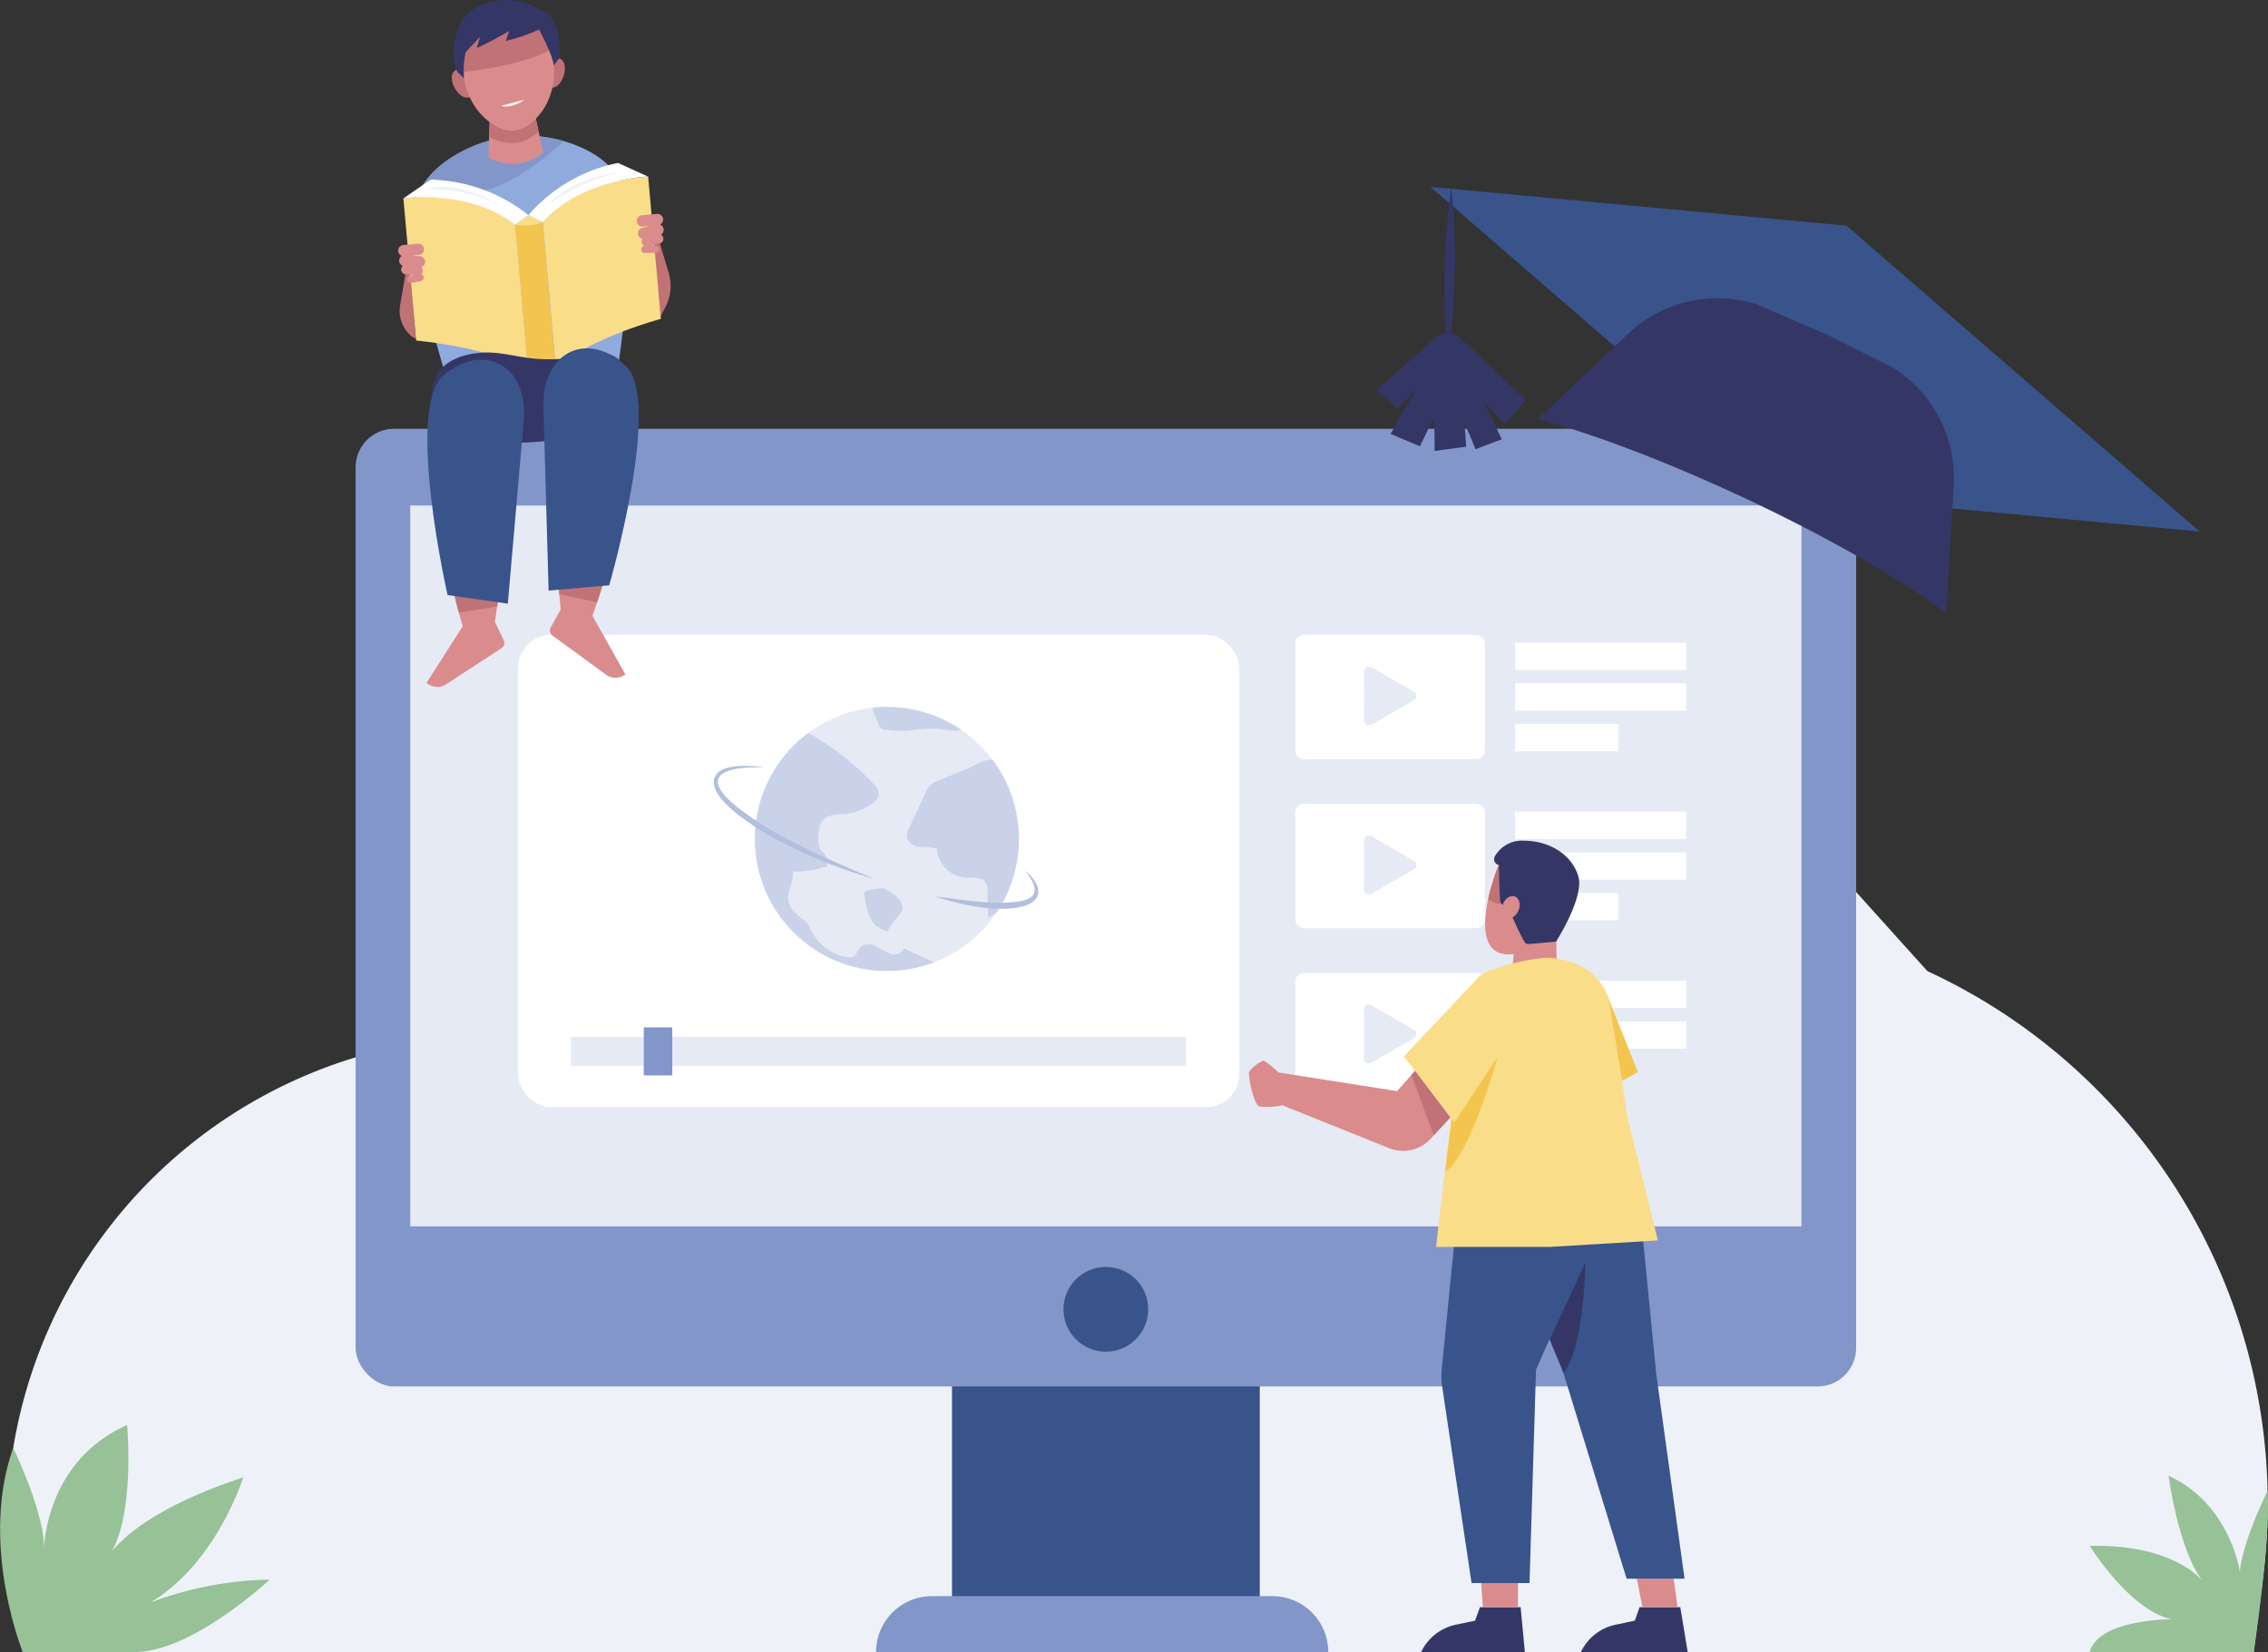 <svg xmlns="http://www.w3.org/2000/svg" xmlns:xlink="http://www.w3.org/1999/xlink" viewBox="0 0 430.4 313.51"><rect x="0" y="0" width="430.4" height="313.51" fill="#333333" stroke="none"/><defs><style>.cls-1{fill:#da8c8d;}.cls-2{fill:#e6eaf4;}.cls-3{fill:#8faadd;}.cls-4{fill:#fff;}.cls-5{fill:#eef2f8;}.cls-6{fill:#97c197;}.cls-7{fill:#39548b;}.cls-8{fill:#8296c9;}.cls-9{clip-path:url(#clip-path);}.cls-10{fill:#cad2ea;}.cls-11{fill:#b2bfdf;}.cls-12{fill:#343766;}.cls-13{fill:#c17276;}.cls-14{clip-path:url(#clip-path-2);}.cls-15{fill:#f4c54e;}.cls-16{fill:#f9dd89;}.cls-17{clip-path:url(#clip-path-3);}.cls-18{clip-path:url(#clip-path-4);}.cls-19{clip-path:url(#clip-path-5);}.cls-20{clip-path:url(#clip-path-6);}.cls-21{clip-path:url(#clip-path-7);}.cls-22{clip-path:url(#clip-path-8);}.cls-23{clip-path:url(#clip-path-9);}.cls-24{clip-path:url(#clip-path-10);}</style><clipPath id="clip-path"><circle class="cls-2" cx="168.31" cy="159.21" r="25.05"/></clipPath><clipPath id="clip-path-2"><path class="cls-3" d="M117.94,35.27c-1.29-3.75-4.74-6.13-8.46-7.63a26.06,26.06,0,0,0-23.59,2.11c-3.39,2.14-6.36,5.09-7,9-1.54,10,6,33.47,6,33.47l16.5-1.47,15.93-1.43S121.23,44.81,117.94,35.27Z"/></clipPath><clipPath id="clip-path-3"><path class="cls-4" d="M100.28,40.82a30.41,30.41,0,0,1,17-9.9l5.71,2.59s-12.64.43-20,8.65Z"/></clipPath><clipPath id="clip-path-4"><path class="cls-4" d="M100.28,40.82a31,31,0,0,0-18.56-6.73l-5.17,3.57s12.53-1.82,21.2,5Z"/></clipPath><clipPath id="clip-path-5"><path class="cls-1" d="M103.07,28.93l-.39.3a8.81,8.81,0,0,1-9.55.86l-.44-.24.29-8.4,8.31-.75Z"/></clipPath><clipPath id="clip-path-6"><path class="cls-1" d="M102.32,3.84,89.22,5c0,.15-1,5-1.07,5.12C87.09,15.35,89.38,21.88,95,24.37a5.28,5.28,0,0,0,5-.45c5.11-3.45,6.2-10.28,4.24-15.22Z"/></clipPath><clipPath id="clip-path-7"><path class="cls-1" d="M93.91,118l.57-3.79-8.2-1.17c.19,1.07.78,3.25,1.53,5.8l-6.88,10.78.47.29a3,3,0,0,0,3.17,0L95.18,123a1.17,1.17,0,0,0,.42-1.48Z"/></clipPath><clipPath id="clip-path-8"><path class="cls-1" d="M106.39,115.68l-.34-3.82,8.25-.69c-.25,1-1,3.19-1.87,5.69L118.69,128l-.49.27a3,3,0,0,1-3.16-.21l-10.2-7.45a1.17,1.17,0,0,1-.34-1.51Z"/></clipPath><clipPath id="clip-path-9"><path class="cls-1" d="M283.66,166.19s-5.43,14.73,2.42,14.92,13.29-8.41,11.06-14.31S286.6,156.38,283.66,166.19Z"/></clipPath><clipPath id="clip-path-10"><path class="cls-1" d="M268.52,203.22l-3.38,3.84-22.54-3.54a15.31,15.31,0,0,0-2.74-2.23c-.47-.06-2.72,1.57-2.84,2.23s.83,6.26,2.07,6.49a17.69,17.69,0,0,0,4.09-.2v-.13l20.42,8.21a7.07,7.07,0,0,0,3.46.47h0a7.09,7.09,0,0,0,4.43-2.25l3.73-4.05Z"/></clipPath></defs><g id="Layer_2" data-name="Layer 2"><g id="Layer_1-2" data-name="Layer 1"><path class="cls-5" d="M4.32,313.51H427.69l1.8-14.44a111.26,111.26,0,0,0-63.73-114.78h0l-32.28-35.83a153.15,153.15,0,0,0-147.11-47h0a153.14,153.14,0,0,0-103,79.64l-9,17.51-6.51,1.93A93.24,93.24,0,0,0,4.32,313.51Z"/><path class="cls-6" d="M4.32,313.51S-4,293,2.51,274.78c0,0,6.09,12.53,5.84,19.37,0,0,0-16.69,15.77-23.73,0,0,1.7,18.44-3.88,25.47,0,0,3.79-8.25,25.91-15.52,0,0-5,16.25-17.66,23.77a66.94,66.94,0,0,1,22.68-4.37s-14.66,13.74-25.58,13.74Z"/><path class="cls-6" d="M427.69,313.51s3.24-21.16,2.64-30.6c0,0-4.66,9.29-5.28,15.3,0,0-1.84-12.83-13.52-18.16,0,0,1.84,14.14,6.55,20.08,0,0-5.32-7.17-21.51-6.76,0,0,7.58,12.27,15.57,13.92,0,0-13.93-.07-15.57,6.22Z"/><rect class="cls-7" x="180.66" y="244.38" width="58.41" height="69.14"/><rect class="cls-8" x="67.48" y="81.37" width="284.76" height="181.74" rx="7.31"/><rect class="cls-2" x="77.86" y="95.93" width="264.01" height="136.8"/><circle class="cls-7" cx="209.86" cy="248.47" r="8.04"/><path class="cls-8" d="M176.86,302.9h64.6a10.61,10.61,0,0,1,10.61,10.61v0a0,0,0,0,1,0,0H166.25a0,0,0,0,1,0,0v0A10.61,10.61,0,0,1,176.86,302.9Z"/><rect class="cls-4" x="245.8" y="120.47" width="36.03" height="23.6" rx="1.66"/><path class="cls-2" d="M268.31,131.28l-8.07-4.66a.93.93,0,0,0-1.39.8v9.32a.93.93,0,0,0,1.39.8l8.07-4.66A.92.92,0,0,0,268.31,131.28Z"/><rect class="cls-4" x="287.51" y="121.96" width="32.5" height="5.18"/><rect class="cls-4" x="287.51" y="129.68" width="32.5" height="5.18"/><rect class="cls-4" x="287.51" y="137.41" width="19.6" height="5.18"/><rect class="cls-4" x="245.8" y="152.55" width="36.03" height="23.6" rx="1.66"/><path class="cls-2" d="M268.31,163.35l-8.07-4.66a.93.93,0,0,0-1.39.81v9.32a.93.93,0,0,0,1.39.8l8.07-4.66A.93.93,0,0,0,268.31,163.35Z"/><rect class="cls-4" x="287.51" y="154.03" width="32.5" height="5.18"/><rect class="cls-4" x="287.51" y="161.76" width="32.5" height="5.18"/><rect class="cls-4" x="287.51" y="169.49" width="19.6" height="5.18"/><rect class="cls-4" x="245.8" y="184.63" width="36.03" height="23.6" rx="1.66"/><path class="cls-2" d="M268.31,195.43l-8.07-4.66a.93.93,0,0,0-1.39.8v9.32a.92.92,0,0,0,1.39.8l8.07-4.66A.92.92,0,0,0,268.31,195.43Z"/><rect class="cls-4" x="287.51" y="186.11" width="32.5" height="5.18"/><rect class="cls-4" x="287.51" y="193.84" width="32.5" height="5.18"/><rect class="cls-4" x="287.51" y="201.56" width="19.6" height="5.18"/><rect class="cls-4" x="98.31" y="120.47" width="136.88" height="89.65" rx="6.3"/><rect class="cls-2" x="108.34" y="196.78" width="116.72" height="5.49"/><rect class="cls-8" x="122.17" y="194.97" width="5.41" height="9.11"/><circle class="cls-2" cx="168.31" cy="159.21" r="25.05"/><g class="cls-9"><path class="cls-10" d="M178,148.14a4.48,4.48,0,0,0-1.39.76,4.66,4.66,0,0,0-.93,1.46l-3.13,6.73a3.23,3.23,0,0,0-.45,1.87,2.6,2.6,0,0,0,2.47,1.75,13.67,13.67,0,0,1,3.21.33,5.91,5.91,0,0,0,5.37,5.49c1.41.09,3.17-.2,3.92,1a3.26,3.26,0,0,1,.34,1.67l.11,4.95c5.47-2.83,8.07-9.39,8.3-15.55a19,19,0,0,0-1.52-8.84c-1-2.16-3.45-5.59-6.14-5.61-1.48,0-3.37,1.23-4.7,1.77Z"/><path class="cls-10" d="M152,138.33a51.2,51.2,0,0,1,13.77,10.44,2.77,2.77,0,0,1,1,2.15,2.57,2.57,0,0,1-1.23,1.58,11.52,11.52,0,0,1-5.66,2,6.42,6.42,0,0,0-3.12.62c-1.4.92-1.49,2.9-1.43,4.57a2.59,2.59,0,0,0,.37,1.56c.22.31.57.51.81.8a3.25,3.25,0,0,1,.44,2.37,20.42,20.42,0,0,1-6.49,1c.18,1.92-1.22,3.8-.82,5.69.3,1.43,1.54,2.45,2.69,3.35a4.54,4.54,0,0,1,.91.84,6.6,6.6,0,0,1,.7,1.28,9.44,9.44,0,0,0,6.86,5.09,1.94,1.94,0,0,0,.76,0c.93-.21,1.17-1.45,1.91-2.06a2.71,2.71,0,0,1,2.84,0A16.06,16.06,0,0,0,169,181a2.06,2.06,0,0,0,2.55-1l7,3.2a23.38,23.38,0,0,1-4.25,2,24.38,24.38,0,0,1-8.09.55c-4.89-.22-10-.51-14.24-3-3.73-2.17-6.39-5.85-8.21-9.77a35.38,35.38,0,0,1-1.67-25.08,18,18,0,0,1,3.14-6.23A10.92,10.92,0,0,1,152,138.33Z"/><path class="cls-10" d="M166.75,137.48a1.58,1.58,0,0,0,.44.75,1.54,1.54,0,0,0,.7.24,20.3,20.3,0,0,0,4.61.17,37.62,37.62,0,0,1,5.08-.37c1.14.07,2.27.34,3.41.39a4.56,4.56,0,0,0,3.21-.93,52,52,0,0,0-9-3.91,19,19,0,0,0-6.82-.82c-.81.06-2.47.06-2.76.81S166.52,136.79,166.75,137.48Z"/><path class="cls-10" d="M164,169.84a.67.67,0,0,1,0-.37.62.62,0,0,1,.23-.28,5.26,5.26,0,0,1,2.35-.52,3.25,3.25,0,0,1,.93-.07,2.18,2.18,0,0,1,.69.28,8.69,8.69,0,0,1,2.07,1.38,3.05,3.05,0,0,1,1,2.21,1.45,1.45,0,0,1-.09.46,2,2,0,0,1-.41.55,16.39,16.39,0,0,0-2.36,3.3,7.35,7.35,0,0,1-2-1C164.75,174.59,164.33,171.69,164,169.84Z"/></g><path class="cls-11" d="M166,166.81a94.33,94.33,0,0,1-16.38-6.33,55.5,55.5,0,0,1-10-6.22c-1.67-1.43-4.4-3.76-4.15-6.21.61-3.39,7-2.77,9.57-2.44-2.32,0-6.48-.08-8.25,1.5-2,1.94,2,5.17,3.48,6.34a65.25,65.25,0,0,0,9.82,6.11c5.16,2.72,10.5,5,15.91,7.25Z"/><path class="cls-11" d="M194.37,165.11c2.44,1.87,4.34,5.08.49,6.65-3.49,1.22-7.7.64-11.24,0a43.68,43.68,0,0,1-6.16-1.64c5.18.58,10.41,1.63,15.61,1,4.66-.65,3.64-3.21,1.3-6.07Z"/><polygon class="cls-7" points="338.5 93.51 271.46 35.47 350.41 42.83 417.45 100.88 338.5 93.51"/><path class="cls-12" d="M330.41,94.21c16.31,7.61,30.28,15.67,38.91,22.12l1.44-24.23a24.62,24.62,0,0,0-11.6-22.37l-12.63-6.32-13-5.6A24.59,24.59,0,0,0,309,63.31l-17.12,16.2C302.1,82.27,315.79,87.4,330.41,94.21Z"/><path class="cls-12" d="M289.49,75.91,277.62,64.63a3.36,3.36,0,0,0-.72-.69l0,0h0a3.82,3.82,0,0,0-1.53-.63c.42-3.89.59-7.8.69-11.72a121.91,121.91,0,0,0-.64-16.1,121.56,121.56,0,0,0-1.26,16.07c-.06,3.9,0,7.8.22,11.7h-.06a3.7,3.7,0,0,0-2.73,1.67L261.23,74l3.94,3.49,3.58-3.61-4.87,8.46,5.58,2.35,2.74-5.62.05,6.5,6-.8-.36-4.67L280,85.25l5-1.89-3.46-7.25,4.05,4.42Z"/><path class="cls-13" d="M125.22,46.17l1.68,5.62a8.68,8.68,0,0,1-.69,6.62l-.89,1.66-1.63-13.49Z"/><path class="cls-13" d="M76.93,52.06l-1,5.88a6.27,6.27,0,0,0,1.57,5.29,3.08,3.08,0,0,0,1.4,1L77.86,52Z"/><path class="cls-3" d="M117.94,35.27c-1.29-3.75-4.74-6.13-8.46-7.63a26.06,26.06,0,0,0-23.59,2.11c-3.39,2.14-6.36,5.09-7,9-1.54,10,6,33.47,6,33.47l16.5-1.47,15.93-1.43S121.23,44.81,117.94,35.27Z"/><g class="cls-14"><path class="cls-8" d="M107.79,26s-9.07,9.28-17.17,10.38-12.56-2-12.56-2,7.38-8.39,12.74-9S107.79,26,107.79,26Z"/></g><path class="cls-15" d="M105.44,69.88,105,70a8.11,8.11,0,0,1-4.31.39l-.46-.08L97.75,42.63l5.22-.47Z"/><path class="cls-16" d="M97.75,42.63l2.53-1.81L103,42.16h0a9.65,9.65,0,0,1-5.1.49Z"/><path class="cls-16" d="M103,42.16s5.53-7.67,20-8.65l2.41,27s-13.68,3.66-19.91,9.4Z"/><path class="cls-4" d="M100.28,40.82a30.41,30.41,0,0,1,17-9.9l5.71,2.59s-12.64.43-20,8.65Z"/><g class="cls-17"><path class="cls-5" d="M103.73,39.06s7.75-5.84,15.09-6.32C118.82,32.74,109.81,32.65,103.73,39.06Z"/></g><path class="cls-16" d="M97.75,42.63s-6.81-6.57-21.2-5l2.42,27s14.11,1.17,21.26,5.72Z"/><path class="cls-4" d="M100.28,40.82a31,31,0,0,0-18.56-6.73l-5.17,3.57s12.53-1.82,21.2,5Z"/><g class="cls-18"><path class="cls-5" d="M80.75,35.92s9.38-.57,16.13,4.41C96.88,40.33,88.65,33.73,80.75,35.92Z"/></g><path class="cls-1" d="M125.9,43.32a1.1,1.1,0,0,0-.62-.72,1.07,1.07,0,0,0-.66-2l-2.77.24A1.07,1.07,0,0,0,122,43l1.3-.12-1.44.38a1.07,1.07,0,0,0-.76,1.31,1.09,1.09,0,0,0,.87.78.92.92,0,0,0-.15.77.9.9,0,0,0,.4.53A.69.69,0,0,0,122.6,48l1.81,0a.69.69,0,0,0,.7-.69.69.69,0,0,0-.68-.7h-.74l1.53-.41a.91.91,0,0,0,.64-1.1.9.9,0,0,0-.44-.56A1.06,1.06,0,0,0,125.9,43.32Z"/><path class="cls-1" d="M75.75,49.38a1.09,1.09,0,0,1,.49-.82,1.07,1.07,0,0,1,.3-2.06l2.76-.25a1.07,1.07,0,1,1,.19,2.14l-1.29.11,1.48.12a1.07,1.07,0,0,1,1,1.16,1.09,1.09,0,0,1-.72.92.85.85,0,0,1,.28.73.84.84,0,0,1-.29.59.69.69,0,0,1-.11,1.33l-1.77.35a.7.7,0,0,1-.82-.55.71.71,0,0,1,.55-.82l.73-.14-1.58-.13a.9.9,0,0,1-.49-1.6A1.07,1.07,0,0,1,75.75,49.38Z"/><path class="cls-1" d="M103.07,28.93l-.39.3a8.81,8.81,0,0,1-9.55.86l-.44-.24.29-8.4,8.31-.75Z"/><g class="cls-19"><path class="cls-13" d="M92.58,25.79a8.52,8.52,0,0,0,6,1.23,8.88,8.88,0,0,0,4.14-2.59l-.31-2s-5.13,1.24-7.26.65a20.93,20.93,0,0,1-3.41-1.22Z"/></g><path class="cls-13" d="M104.05,12.87s.91-2.77,2.5-1.57.07,5.77-2.16,5.35S104.05,12.87,104.05,12.87Z"/><path class="cls-13" d="M88.86,14.67s-1.38-2.57-2.73-1.1,1,5.69,3.07,4.87S88.86,14.67,88.86,14.67Z"/><path class="cls-1" d="M102.32,3.84,89.22,5c0,.15-1,5-1.07,5.12C87.09,15.35,89.38,21.88,95,24.37a5.28,5.28,0,0,0,5-.45c5.11-3.45,6.2-10.28,4.24-15.22Z"/><g class="cls-20"><path class="cls-13" d="M87.42,13.72s12.63-1.23,17.6-4.67l-1.84-5.28-15.08,1S87.11,11.66,87.42,13.72Z"/><path class="cls-4" d="M95.1,20.09l4.44-1.17S97.17,20.68,95.1,20.09Z"/></g><path class="cls-12" d="M102.9,5.32A32.63,32.63,0,0,1,96,7.75l.64-1.88s-3.8,2.24-6.16,3.25L91.08,7l-2.93,3.14s-3-4.74,1.06-7.92,11.23-2.76,13.42.11C104.08,4.22,102.9,5.32,102.9,5.32Z"/><path class="cls-12" d="M87.4,4.61a11.32,11.32,0,0,0-.65,9l1.32,1.27a16,16,0,0,1,.57-6Z"/><path class="cls-12" d="M102,5.06s3,5.44,3.07,7.39l1.05-1.38s1-8.32-4.07-9.32Z"/><path class="cls-12" d="M90.68,67c-4,.4-8.22,2.33-8.64,6.81-.34,3.58.55,7.71,5.83,9.14,10,2.72,28.14-.23,30.69-3.68,1.2-1.63,1.13-4.78.71-7.65a5.52,5.52,0,0,0-7-4.5,31.27,31.27,0,0,1-10,1c-3.13-.15-6.14-1.1-9.3-1.22A16.11,16.11,0,0,0,90.68,67Z"/><path class="cls-1" d="M93.91,118l.57-3.79-8.2-1.17c.19,1.07.78,3.25,1.53,5.8l-6.88,10.78.47.29a3,3,0,0,0,3.17,0L95.18,123a1.17,1.17,0,0,0,.42-1.48Z"/><g class="cls-21"><polygon class="cls-13" points="95.26 114.96 86.32 116.38 86.14 109.99 94.91 113.2 95.26 114.96"/></g><path class="cls-7" d="M99.44,79.28l-3.07,35.28-11.43-1.63s-8.08-35.47-.79-41.68S99.9,68.88,99.44,79.28Z"/><path class="cls-1" d="M106.39,115.68l-.34-3.82,8.25-.69c-.25,1-1,3.19-1.87,5.69L118.69,128l-.49.27a3,3,0,0,1-3.16-.21l-10.2-7.45a1.17,1.17,0,0,1-.34-1.51Z"/><g class="cls-22"><polygon class="cls-13" points="105.23 112.55 114.07 114.48 114.61 108.11 105.68 110.81 105.23 112.55"/></g><path class="cls-7" d="M103.11,76.69l1,35.39,11.5-1s10.11-34.94,3.2-41.57S103.25,66.28,103.11,76.69Z"/><path class="cls-7" d="M277.61,219.44l-4,40.3a13.75,13.75,0,0,0,.09,3.51l5.56,37.17h11l1.23-40.49,9.78-22.21a26.7,26.7,0,0,0,1.42-17.4l-.8-3.12Z"/><path class="cls-12" d="M280.85,305h7.72l.81,8.53h-19.7a9.47,9.47,0,0,1,6.64-5.22l3.6-.75Z"/><polygon class="cls-1" points="288.07 304.98 288.07 300.42 281.08 300.42 281.4 304.98 288.07 304.98"/><path class="cls-12" d="M311.14,305h7.73l1.41,8.53H300a9.47,9.47,0,0,1,6.64-5.22l3.6-.75Z"/><polygon class="cls-1" points="318.36 304.98 317.61 299.59 310.62 299.59 311.69 304.98 318.36 304.98"/><path class="cls-1" d="M283.66,166.19s-5.43,14.73,2.42,14.92,13.29-8.41,11.06-14.31S286.6,156.38,283.66,166.19Z"/><g class="cls-23"><path class="cls-13" d="M282.06,166.25s-2.31,5.07,3.16,5.31h0l0-8.42Z"/></g><path class="cls-1" d="M295.26,173.34l.16,10.44a4.22,4.22,0,0,1-4,3.56h0a4.21,4.21,0,0,1-4.32-4.62l.56-5.69Z"/><path class="cls-7" d="M310.17,218.6l4.13,42.07,5.38,38.92h-11L296.25,259.1l-9.78-22.22a26.67,26.67,0,0,1-1.42-17.39l.8-3.13Z"/><path class="cls-16" d="M314.62,235.4l-20.52,1.23H272.53s5.28-49.19,8.29-51.41c2.59-1.91,10.11-3.36,12.63-3.46v0h.65v0a18,18,0,0,1,3.72.71,11.17,11.17,0,0,1,8,9.1L308.83,212Z"/><polygon class="cls-16" points="280.82 185.22 266.42 200.47 275.96 213.02 280.82 185.22"/><path class="cls-12" d="M284.44,164.15s.12,6.32.28,7A16.22,16.22,0,0,0,287,174s2.18,5.08,2.7,5.14,5.6-.46,5.6-.46,5.42-8.44,4.21-12.42-5.35-6.72-10.37-6.72a5.92,5.92,0,0,0-5.45,2.95,1.14,1.14,0,0,0,.71,1.67Z"/><ellipse class="cls-1" cx="286.7" cy="172.16" rx="2.18" ry="1.6" transform="translate(20.13 374.09) rotate(-68.13)"/><polygon class="cls-15" points="305.32 189.66 310.83 203.45 307.81 205.11 305.32 189.66"/><path class="cls-1" d="M268.52,203.22l-3.38,3.84-22.54-3.54a15.31,15.31,0,0,0-2.74-2.23c-.47-.06-2.72,1.57-2.84,2.23s.83,6.26,2.07,6.49a17.69,17.69,0,0,0,4.09-.2v-.13l20.42,8.21a7.07,7.07,0,0,0,3.46.47h0a7.09,7.09,0,0,0,4.43-2.25l3.73-4.05Z"/><g class="cls-24"><polygon class="cls-13" points="267.55 203.22 272.53 216.64 277.17 211.08 269.7 201.85 267.55 203.22"/></g><path class="cls-15" d="M276,213l8.25-12.54s-5.3,19.07-10,21.89l1.22-10.07Z"/><path class="cls-12" d="M294.07,254.15l6.79-14.47s-.17,16.07-4.17,20.87Z"/></g></g></svg>